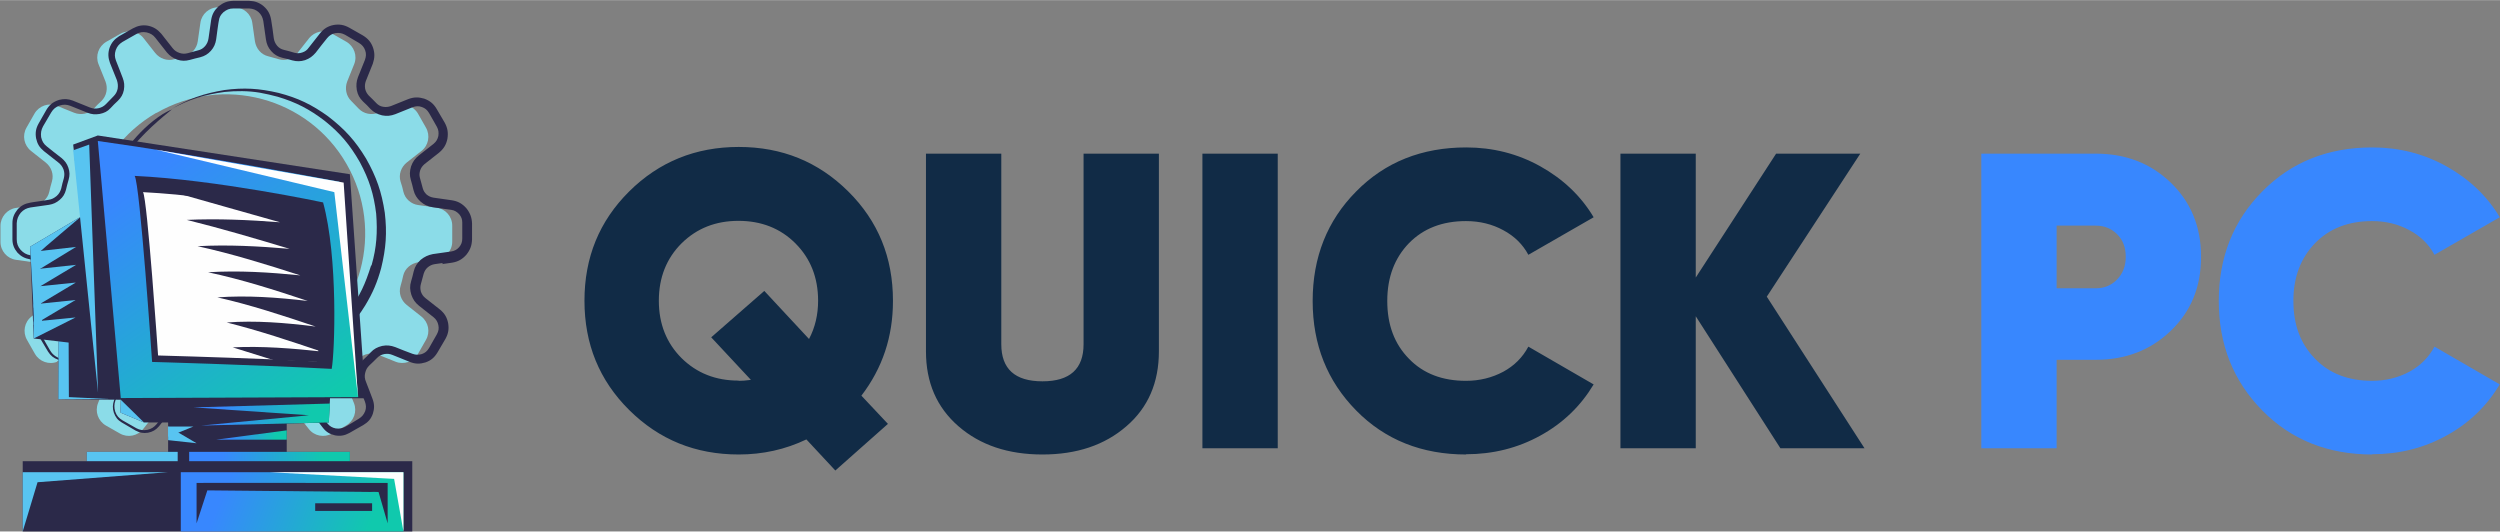 <?xml version="1.0" encoding="UTF-8"?>
<!DOCTYPE svg PUBLIC "-//W3C//DTD SVG 1.1//EN" "http://www.w3.org/Graphics/SVG/1.1/DTD/svg11.dtd">
<!-- Creator: CorelDRAW 2019 (64-Bit) -->
<svg xmlns="http://www.w3.org/2000/svg" xml:space="preserve" width="3.005in" height="0.639in" version="1.1" style="shape-rendering:geometricPrecision; text-rendering:geometricPrecision; image-rendering:optimizeQuality; fill-rule:evenodd; clip-rule:evenodd"
viewBox="0 0 104.54 22.22"
 xmlns:xlink="http://www.w3.org/1999/xlink"
 xmlns:xodm="http://www.corel.com/coreldraw/odm/2003">
 <rect x="0" y="0" width="104.54" height="22.22" fill="#808080" stroke="none"/>
 <defs>
  <style type="text/css">
   <![CDATA[
    .fil4 {fill:none}
    .fil2 {fill:#8BDCE8}
    .fil7 {fill:#FEFEFE;fill-rule:nonzero}
    .fil8 {fill:#58C4F1;fill-rule:nonzero}
    .fil5 {fill:#2B2949;fill-rule:nonzero}
    .fil3 {fill:#2B2949;fill-rule:nonzero}
    .fil0 {fill:#112B46;fill-rule:nonzero}
    .fil1 {fill:#3887FE;fill-rule:nonzero}
    .fil11 {fill:url(#id0);fill-rule:nonzero}
    .fil9 {fill:url(#id1);fill-rule:nonzero}
    .fil6 {fill:url(#id2);fill-rule:nonzero}
    .fil12 {fill:url(#id3);fill-rule:nonzero}
    .fil10 {fill:url(#id4);fill-rule:nonzero}
   ]]>
  </style>
  <linearGradient id="id0" gradientUnits="userSpaceOnUse" x1="9.31" y1="18.94" x2="13.55" y2="19.3">
   <stop offset="0" style="stop-opacity:1; stop-color:#3887FE"/>
   <stop offset="1" style="stop-opacity:1; stop-color:#10C9AD"/>
  </linearGradient>
  <linearGradient id="id1" gradientUnits="userSpaceOnUse" xlink:href="#id0" x1="9.29" y1="16.98" x2="12.89" y2="17.82">
  </linearGradient>
  <linearGradient id="id2" gradientUnits="userSpaceOnUse" xlink:href="#id0" x1="6.37" y1="7.24" x2="13.23" y2="16.99">
  </linearGradient>
  <linearGradient id="id3" gradientUnits="userSpaceOnUse" xlink:href="#id0" x1="9.51" y1="20.05" x2="15.38" y2="22.3">
  </linearGradient>
  <linearGradient id="id4" gradientUnits="userSpaceOnUse" xlink:href="#id0" x1="9.66" y1="18.04" x2="11.52" y2="18.39">
  </linearGradient>
 </defs>
 <g id="Layer_x0020_1">
  <g id="_2507315871504">
   <path class="fil0" d="M37.34 12.58c0,1.5 -0.44,2.81 -1.32,3.96l1.11 1.18 -2.2 1.95 -1.21 -1.3c-0.88,0.42 -1.82,0.63 -2.83,0.63 -1.81,0 -3.33,-0.62 -4.58,-1.86 -1.25,-1.24 -1.87,-2.76 -1.87,-4.57 0,-1.81 0.62,-3.33 1.87,-4.57 1.25,-1.24 2.78,-1.86 4.58,-1.86 1.81,0 3.33,0.62 4.58,1.86 1.25,1.24 1.87,2.76 1.87,4.57zm-6.45 3.34c0.13,0 0.3,-0.01 0.51,-0.04l-1.66 -1.78 2.22 -1.94 1.87 2.01c0.26,-0.49 0.38,-1.03 0.38,-1.6 0,-0.97 -0.32,-1.77 -0.95,-2.4 -0.63,-0.63 -1.43,-0.94 -2.38,-0.94 -0.95,0 -1.74,0.31 -2.38,0.94 -0.63,0.63 -0.95,1.43 -0.95,2.4 0,0.97 0.32,1.77 0.95,2.4 0.64,0.63 1.43,0.94 2.38,0.94zm16.21 1.9c-0.91,0.79 -2.08,1.18 -3.51,1.18 -1.43,0 -2.6,-0.39 -3.51,-1.18 -0.91,-0.79 -1.36,-1.83 -1.36,-3.13l0 -8.27 3.15 0 0 7.97c0,1.03 0.57,1.55 1.72,1.55 1.15,0 1.72,-0.52 1.72,-1.55l0 -7.97 3.15 0 0 8.27c0,1.3 -0.45,2.35 -1.36,3.13zm3.18 -11.4l3.15 0 0 12.32 -3.15 0 0 -12.32zm11.03 12.58c-1.85,0 -3.39,-0.61 -4.6,-1.84 -1.21,-1.23 -1.82,-2.75 -1.82,-4.58 0,-1.83 0.61,-3.36 1.82,-4.58 1.21,-1.23 2.75,-1.84 4.6,-1.84 1.11,0 2.15,0.26 3.1,0.79 0.95,0.53 1.7,1.24 2.23,2.13l-2.73 1.57c-0.23,-0.43 -0.58,-0.78 -1.05,-1.03 -0.46,-0.25 -0.98,-0.38 -1.56,-0.38 -0.99,0 -1.78,0.31 -2.38,0.92 -0.6,0.62 -0.91,1.42 -0.91,2.42 0,1 0.3,1.8 0.91,2.42 0.6,0.62 1.4,0.92 2.38,0.92 0.57,0 1.09,-0.13 1.56,-0.38 0.46,-0.25 0.81,-0.6 1.05,-1.05l2.73 1.58c-0.54,0.9 -1.28,1.62 -2.23,2.14 -0.94,0.52 -1.98,0.78 -3.11,0.78zm16.66 -0.26l-3.52 0 -3.54 -5.52 0 5.52 -3.15 0 0 -12.32 3.15 0 0 5.18 3.36 -5.18 3.52 0 -3.91 5.98 4.08 6.33z"/>
   <path class="fil1" d="M87.64 6.42c1.24,0 2.29,0.4 3.13,1.21 0.84,0.81 1.27,1.84 1.27,3.1 0,1.26 -0.42,2.29 -1.27,3.1 -0.84,0.81 -1.89,1.21 -3.13,1.21l-1.64 0 0 3.7 -3.15 0 0 -12.32 4.79 0zm0 5.63c0.35,0 0.65,-0.12 0.89,-0.37 0.24,-0.25 0.36,-0.56 0.36,-0.95 0,-0.39 -0.12,-0.7 -0.36,-0.94 -0.24,-0.24 -0.54,-0.36 -0.89,-0.36l-1.64 0 0 2.62 1.64 0zm11.56 6.95c-1.85,0 -3.39,-0.61 -4.6,-1.84 -1.21,-1.23 -1.82,-2.75 -1.82,-4.58 0,-1.83 0.61,-3.36 1.82,-4.58 1.21,-1.23 2.75,-1.84 4.6,-1.84 1.11,0 2.15,0.26 3.1,0.79 0.95,0.53 1.7,1.24 2.23,2.13l-2.73 1.57c-0.23,-0.43 -0.58,-0.78 -1.05,-1.03 -0.46,-0.25 -0.98,-0.38 -1.56,-0.38 -0.99,0 -1.78,0.31 -2.38,0.92 -0.6,0.62 -0.91,1.42 -0.91,2.42 0,1 0.3,1.8 0.91,2.42 0.6,0.62 1.4,0.92 2.38,0.92 0.57,0 1.09,-0.13 1.56,-0.38 0.46,-0.25 0.81,-0.6 1.05,-1.05l2.73 1.58c-0.54,0.9 -1.28,1.62 -2.23,2.14 -0.94,0.52 -1.98,0.78 -3.11,0.78z"/>
  </g>
  <g id="_2507315873776">
   <path class="fil2" d="M6.54 4.72c2.79,-1.61 6.35,-0.65 7.95,2.13 1.61,2.79 0.65,6.35 -2.13,7.95 -2.79,1.61 -6.35,0.65 -7.95,-2.13 -1.61,-2.79 -0.65,-6.35 2.13,-7.96zm-4.17 10.39l0.72 -0.29c0.28,-0.11 0.61,-0.05 0.82,0.17 0.1,0.11 0.21,0.21 0.31,0.32 0.22,0.21 0.28,0.54 0.17,0.82l-0.29 0.72c-0.14,0.35 -0,0.75 0.33,0.94l0.58 0.33c0.33,0.19 0.74,0.11 0.98,-0.19l0.48 -0.61c0.19,-0.24 0.5,-0.35 0.8,-0.26 0.14,0.04 0.28,0.08 0.43,0.11 0.3,0.07 0.51,0.33 0.56,0.63l0.11 0.77c0.05,0.37 0.37,0.65 0.75,0.65l0.67 0c0.38,0 0.7,-0.28 0.75,-0.65l0.11 -0.77c0.04,-0.3 0.26,-0.55 0.55,-0.62 0.14,-0.03 0.29,-0.07 0.43,-0.12 0.29,-0.09 0.61,0.02 0.8,0.26l0.48 0.61c0.23,0.3 0.65,0.38 0.98,0.19l0.58 -0.33c0.33,-0.19 0.47,-0.59 0.33,-0.94l-0.29 -0.72c-0.11,-0.28 -0.05,-0.61 0.17,-0.82 0.11,-0.1 0.21,-0.21 0.32,-0.31 0.21,-0.22 0.54,-0.28 0.82,-0.17l0.72 0.29c0.35,0.14 0.75,0 0.94,-0.33l0.33 -0.58c0.19,-0.33 0.11,-0.74 -0.19,-0.98l-0.61 -0.48c-0.24,-0.19 -0.35,-0.5 -0.26,-0.8 0.04,-0.14 0.08,-0.28 0.11,-0.43 0.07,-0.3 0.33,-0.51 0.63,-0.56l0.77 -0.11c0.37,-0.05 0.65,-0.37 0.65,-0.75l0 -0.67c0,-0.38 -0.28,-0.7 -0.65,-0.75l-0.77 -0.11c-0.3,-0.04 -0.55,-0.26 -0.62,-0.55 -0.03,-0.14 -0.07,-0.29 -0.12,-0.43 -0.09,-0.29 0.02,-0.61 0.26,-0.8l0.61 -0.48c0.3,-0.23 0.38,-0.65 0.19,-0.98l-0.33 -0.58c-0.19,-0.33 -0.59,-0.47 -0.94,-0.33l-0.72 0.29c-0.28,0.11 -0.61,0.05 -0.82,-0.17 -0.1,-0.11 -0.21,-0.21 -0.31,-0.32 -0.22,-0.21 -0.28,-0.54 -0.17,-0.82l0.29 -0.72c0.14,-0.35 0,-0.75 -0.33,-0.94l-0.58 -0.33c-0.33,-0.19 -0.74,-0.11 -0.98,0.19l-0.48 0.61c-0.19,0.24 -0.5,0.35 -0.79,0.26 -0.14,-0.04 -0.28,-0.08 -0.43,-0.12 -0.3,-0.07 -0.51,-0.32 -0.56,-0.63l-0.11 -0.77c-0.05,-0.37 -0.37,-0.65 -0.75,-0.65l-0.67 -0c-0.38,0 -0.7,0.28 -0.75,0.65l-0.11 0.77c-0.04,0.3 -0.26,0.55 -0.55,0.63 -0.14,0.03 -0.29,0.07 -0.43,0.12 -0.29,0.09 -0.61,-0.02 -0.8,-0.26l-0.48 -0.61c-0.23,-0.3 -0.65,-0.38 -0.98,-0.19l-0.58 0.33c-0.33,0.19 -0.47,0.59 -0.33,0.94l0.29 0.72c0.11,0.28 0.05,0.61 -0.17,0.82 -0.11,0.1 -0.22,0.21 -0.32,0.32 -0.21,0.22 -0.54,0.28 -0.82,0.17l-0.72 -0.29c-0.35,-0.14 -0.75,-0 -0.94,0.33l-0.33 0.58c-0.19,0.33 -0.11,0.74 0.19,0.98l0.61 0.48c0.24,0.19 0.35,0.5 0.26,0.8 -0.04,0.14 -0.08,0.28 -0.11,0.43 -0.07,0.3 -0.32,0.51 -0.62,0.56l-0.77 0.11c-0.37,0.05 -0.65,0.38 -0.65,0.75l-0 0.67c-0,0.38 0.28,0.7 0.65,0.75l0.77 0.11c0.3,0.04 0.55,0.26 0.63,0.55 0.03,0.14 0.07,0.29 0.12,0.43 0.09,0.29 -0.02,0.61 -0.26,0.8l-0.61 0.48c-0.3,0.23 -0.38,0.65 -0.19,0.98l0.33 0.58c0.19,0.33 0.59,0.47 0.94,0.33z"/>
   <g>
    <g>
     <path class="fil3" d="M15.54 11.1c-0,0 0,-0.01 0,-0.02 0.21,-0.74 0.25,-1.38 0.19,-2.15 -0.1,-0.82 -0.29,-1.42 -0.68,-2.15 -0.41,-0.72 -0.82,-1.21 -1.47,-1.73 -0.64,-0.49 -1.2,-0.78 -1.97,-1.01 -0.26,-0.07 -0.48,-0.12 -0.75,-0.17 -0.48,-0.08 -0.98,-0.08 -1.47,-0.03 -0.82,0.11 -1.49,0.31 -2.21,0.71 0.72,-0.44 1.37,-0.65 2.2,-0.79 0.82,-0.11 1.46,-0.07 2.27,0.12 0.81,0.21 1.39,0.49 2.07,0.98 0.69,0.53 1.14,1.02 1.59,1.77 0.43,0.76 0.65,1.39 0.78,2.26 0.1,0.84 0.05,1.49 -0.15,2.31 -0.16,0.59 -0.35,1.04 -0.67,1.57 -0.11,0.18 -0.22,0.34 -0.35,0.51 -0.54,0.69 -1.05,1.12 -1.81,1.57 -0.76,0.42 -1.4,0.63 -2.27,0.75 -0.83,0.09 -1.48,0.03 -2.29,-0.18 -0.8,-0.23 -1.38,-0.52 -2.05,-1.02 -0.68,-0.54 -1.11,-1.04 -1.55,-1.79 -0.42,-0.76 -0.62,-1.39 -0.74,-2.24 -0.08,-0.83 -0.03,-1.46 0.18,-2.27 0.23,-0.79 0.52,-1.37 1.01,-2.03 0.41,-0.51 0.85,-0.95 1.41,-1.31 0.1,-0.06 0.27,-0.15 0.38,-0.19 0.01,-0 -0.99,0.75 -1.66,1.59 -0.46,0.65 -0.72,1.21 -0.94,1.99 -0.19,0.77 -0.23,1.39 -0.14,2.18 0.02,0.12 0.03,0.23 0.06,0.34 0.14,0.68 0.33,1.19 0.68,1.79 0.43,0.7 0.85,1.18 1.5,1.68 0.64,0.46 1.19,0.73 1.96,0.94 0.77,0.19 1.38,0.23 2.16,0.14 0.81,-0.12 1.4,-0.32 2.11,-0.73 0.7,-0.42 1.17,-0.84 1.66,-1.48 0.49,-0.68 0.69,-1.13 0.94,-1.92z"/>
     <path class="fil3" d="M18.53 10.99c-0.12,0.02 -0.23,0.03 -0.35,0.05 -0.12,0.02 -0.2,0.06 -0.29,0.13 -0.09,0.08 -0.13,0.15 -0.17,0.26 -0.04,0.15 -0.08,0.29 -0.12,0.44 -0.03,0.11 -0.03,0.2 0,0.32 0.04,0.11 0.09,0.19 0.19,0.27 0.2,0.16 0.4,0.32 0.61,0.48 0.19,0.16 0.29,0.32 0.34,0.57 0.04,0.24 0.01,0.43 -0.11,0.65 -0,0.01 -0.31,0.52 -0.34,0.58 -0.13,0.21 -0.27,0.33 -0.5,0.41 -0.23,0.07 -0.42,0.07 -0.65,-0.02 -0.01,-0 -0.65,-0.26 -0.72,-0.29 -0.12,-0.05 -0.22,-0.06 -0.35,-0.04 -0.13,0.03 -0.21,0.07 -0.3,0.16 -0.11,0.11 -0.21,0.21 -0.33,0.32 -0.09,0.09 -0.14,0.18 -0.17,0.31 -0.03,0.13 -0.02,0.24 0.03,0.36 0.09,0.24 0.19,0.48 0.28,0.73 0.08,0.22 0.08,0.4 0.01,0.62 -0.08,0.22 -0.2,0.35 -0.4,0.47 -0.01,0.01 -0.52,0.29 -0.58,0.33 -0.2,0.11 -0.38,0.14 -0.6,0.1 -0.22,-0.05 -0.37,-0.14 -0.51,-0.32 -0.01,-0.01 -0.43,-0.55 -0.48,-0.62 -0.09,-0.11 -0.18,-0.18 -0.31,-0.23 -0.14,-0.04 -0.24,-0.05 -0.38,-0.01 -0.14,0.04 -0.29,0.08 -0.44,0.11 -0.14,0.04 -0.23,0.09 -0.33,0.2 -0.09,0.11 -0.14,0.21 -0.17,0.36 -0.04,0.26 -0.08,0.51 -0.12,0.77 -0.04,0.21 -0.12,0.36 -0.28,0.5 -0.17,0.13 -0.32,0.19 -0.54,0.2 -0.01,0 -0.6,-0.01 -0.67,-0.01 -0.21,-0.01 -0.37,-0.07 -0.53,-0.2 -0.15,-0.14 -0.23,-0.29 -0.27,-0.5 -0.01,-0.01 -0.09,-0.69 -0.1,-0.77 -0.02,-0.15 -0.07,-0.26 -0.17,-0.39 -0.1,-0.12 -0.21,-0.18 -0.36,-0.22 -0.14,-0.04 -0.29,-0.08 -0.43,-0.12 -0.01,-0 -0.03,-0.01 -0.04,-0.01 -0.14,-0.03 -0.25,-0.02 -0.39,0.02 -0.15,0.05 -0.25,0.12 -0.36,0.25 -0.16,0.2 -0.32,0.4 -0.48,0.61 -0.13,0.15 -0.26,0.23 -0.46,0.27 -0.2,0.03 -0.35,0 -0.52,-0.09 -0.01,-0 -0.52,-0.31 -0.58,-0.34 -0.17,-0.1 -0.26,-0.22 -0.33,-0.41 -0.06,-0.19 -0.05,-0.34 0.01,-0.52 0,-0.02 0.26,-0.65 0.29,-0.72 0.06,-0.16 0.07,-0.28 0.04,-0.45 -0.04,-0.16 -0.1,-0.28 -0.21,-0.4 -0.11,-0.1 -0.21,-0.21 -0.31,-0.32 -0.12,-0.12 -0.23,-0.19 -0.4,-0.22 -0.17,-0.03 -0.3,-0.02 -0.46,0.04 -0.24,0.09 -0.48,0.19 -0.72,0.28 0.24,-0.1 0.48,-0.2 0.72,-0.3 0.16,-0.06 0.3,-0.08 0.47,-0.05 0.17,0.04 0.29,0.1 0.42,0.22 0.1,0.11 0.21,0.21 0.31,0.31 0.13,0.12 0.19,0.24 0.23,0.41 0.03,0.17 0.02,0.31 -0.04,0.47 -0.09,0.24 -0.19,0.48 -0.28,0.73 -0.06,0.17 -0.06,0.31 -0.01,0.48 0.06,0.17 0.15,0.27 0.3,0.36 0.01,0.01 0.52,0.3 0.58,0.33 0.15,0.08 0.29,0.1 0.46,0.07 0.17,-0.04 0.28,-0.11 0.39,-0.24 0.01,-0.01 0.43,-0.55 0.47,-0.61 0.12,-0.14 0.23,-0.23 0.41,-0.29 0.18,-0.06 0.32,-0.06 0.5,-0.01 0.14,0.04 0.28,0.08 0.42,0.11 0.18,0.05 0.31,0.12 0.44,0.26 0.12,0.14 0.18,0.28 0.22,0.46 0.04,0.26 0.08,0.51 0.12,0.77 0.03,0.16 0.09,0.27 0.21,0.38 0.13,0.1 0.25,0.15 0.41,0.15 0.01,0 0.6,-0 0.67,-0 0.16,-0.01 0.28,-0.05 0.4,-0.15 0.12,-0.11 0.18,-0.22 0.2,-0.38 0.01,-0.01 0.1,-0.69 0.11,-0.77 0.03,-0.19 0.09,-0.33 0.22,-0.48 0.13,-0.15 0.26,-0.23 0.45,-0.28 0.14,-0.04 0.28,-0.07 0.42,-0.12 0.19,-0.05 0.35,-0.05 0.54,0.01 0.19,0.07 0.31,0.15 0.44,0.31 0.16,0.2 0.32,0.41 0.49,0.61 0.1,0.12 0.2,0.18 0.35,0.21 0.15,0.02 0.27,0 0.4,-0.07 0.01,-0 0.52,-0.3 0.57,-0.34 0.13,-0.08 0.2,-0.17 0.26,-0.31 0.05,-0.14 0.04,-0.26 -0.01,-0.4 -0,-0.02 -0.26,-0.65 -0.29,-0.72 -0.07,-0.19 -0.09,-0.35 -0.05,-0.55 0.04,-0.2 0.12,-0.34 0.27,-0.48 0.11,-0.1 0.21,-0.2 0.31,-0.31 0.14,-0.15 0.28,-0.22 0.48,-0.27 0.2,-0.04 0.36,-0.02 0.55,0.05 0.24,0.1 0.48,0.19 0.72,0.28 0.14,0.05 0.25,0.05 0.39,0.01 0.14,-0.05 0.22,-0.12 0.3,-0.25 0.01,-0.01 0.3,-0.52 0.33,-0.58 0.07,-0.13 0.09,-0.24 0.06,-0.38 -0.03,-0.14 -0.09,-0.24 -0.2,-0.33 -0.01,-0.01 -0.55,-0.43 -0.61,-0.48 -0.16,-0.13 -0.25,-0.26 -0.32,-0.46 -0.06,-0.2 -0.07,-0.36 -0.01,-0.56 0.04,-0.14 0.08,-0.28 0.11,-0.42 0.05,-0.2 0.14,-0.34 0.29,-0.48 0.16,-0.13 0.31,-0.2 0.51,-0.24 0.26,-0.04 0.51,-0.07 0.77,-0.11 0.14,-0.02 0.24,-0.08 0.33,-0.18 0.09,-0.11 0.13,-0.21 0.13,-0.36 0,-0.01 -0,-0.6 -0,-0.67 -0,-0.14 -0.04,-0.24 -0.13,-0.35 -0.1,-0.1 -0.19,-0.16 -0.33,-0.18 -0,-0 -0.26,-0.04 -0.29,-0.04 -0.16,-0.02 -0.32,-0.05 -0.49,-0.07 -0.2,-0.03 -0.35,-0.1 -0.51,-0.24 -0.15,-0.14 -0.24,-0.28 -0.29,-0.48 -0.03,-0.14 -0.07,-0.28 -0.11,-0.42 -0.06,-0.2 -0.05,-0.37 0.01,-0.57 0.07,-0.2 0.17,-0.33 0.33,-0.46 0.2,-0.16 0.41,-0.32 0.61,-0.48 0.11,-0.09 0.17,-0.19 0.2,-0.33 0.02,-0.14 0.01,-0.25 -0.06,-0.38 -0,-0.01 -0.3,-0.52 -0.33,-0.58 -0.08,-0.13 -0.16,-0.2 -0.3,-0.25 -0.14,-0.05 -0.25,-0.04 -0.39,0.01 -0.01,0 -0.65,0.26 -0.72,0.29 -0.19,0.07 -0.35,0.09 -0.55,0.05 -0.2,-0.05 -0.34,-0.12 -0.49,-0.27 -0.1,-0.11 -0.2,-0.21 -0.31,-0.31 -0.15,-0.15 -0.22,-0.28 -0.26,-0.48 -0.03,-0.2 -0.02,-0.35 0.05,-0.54 0.1,-0.24 0.19,-0.48 0.29,-0.72 0.05,-0.14 0.06,-0.26 0.01,-0.4 -0.05,-0.14 -0.13,-0.23 -0.26,-0.31 -0.01,-0.01 -0.52,-0.3 -0.58,-0.34 -0.13,-0.07 -0.25,-0.09 -0.4,-0.07 -0.15,0.03 -0.25,0.09 -0.35,0.21 -0.01,0.01 -0.44,0.55 -0.48,0.61 -0.13,0.15 -0.25,0.24 -0.44,0.31 -0.19,0.06 -0.35,0.06 -0.54,0.01 -0.14,-0.04 -0.28,-0.08 -0.42,-0.11 -0.19,-0.05 -0.33,-0.13 -0.46,-0.28 -0.13,-0.15 -0.19,-0.29 -0.22,-0.49 -0.04,-0.26 -0.07,-0.51 -0.11,-0.77 -0.03,-0.15 -0.08,-0.26 -0.2,-0.37 -0.12,-0.1 -0.23,-0.14 -0.39,-0.15 -0.01,-0 -0.6,-0 -0.67,-0 -0.16,0 -0.27,0.05 -0.4,0.15 -0.12,0.11 -0.18,0.21 -0.2,0.37 -0.01,0.01 -0.1,0.69 -0.11,0.77 -0.03,0.19 -0.09,0.33 -0.22,0.48 -0.13,0.14 -0.26,0.22 -0.45,0.27 -0.14,0.03 -0.28,0.07 -0.43,0.11 -0.19,0.05 -0.34,0.05 -0.53,-0.01 -0.18,-0.07 -0.3,-0.15 -0.43,-0.3 -0.16,-0.2 -0.32,-0.41 -0.48,-0.61 -0.1,-0.13 -0.21,-0.19 -0.37,-0.23 -0.16,-0.03 -0.29,-0.01 -0.43,0.07 -0.01,0 -0.52,0.3 -0.58,0.33 -0.14,0.09 -0.22,0.18 -0.28,0.34 -0.05,0.16 -0.05,0.28 0.01,0.44 0,0.01 0.26,0.65 0.28,0.72 0.07,0.18 0.08,0.32 0.05,0.51 -0.04,0.19 -0.11,0.31 -0.25,0.45 -0.11,0.1 -0.21,0.2 -0.31,0.31 -0.13,0.14 -0.26,0.2 -0.45,0.24 -0.19,0.03 -0.33,0.02 -0.51,-0.05 -0.24,-0.1 -0.48,-0.19 -0.72,-0.29 -0.16,-0.06 -0.29,-0.06 -0.45,-0.01 -0.16,0.06 -0.26,0.14 -0.35,0.29 -0.01,0.01 -0.3,0.52 -0.34,0.58 -0.08,0.15 -0.1,0.28 -0.08,0.45 0.04,0.17 0.1,0.28 0.24,0.39 0.01,0.01 0.55,0.44 0.61,0.48 0.14,0.12 0.23,0.23 0.29,0.41 0.06,0.18 0.06,0.32 0.01,0.5 -0.04,0.14 -0.08,0.28 -0.11,0.42 -0.05,0.18 -0.12,0.3 -0.26,0.42 -0.14,0.12 -0.27,0.18 -0.45,0.21 -0.26,0.04 -0.51,0.07 -0.77,0.11 -0.17,0.03 -0.29,0.09 -0.41,0.22 -0.11,0.14 -0.16,0.26 -0.17,0.44 -0,0.01 -0,0.6 -0,0.67 0,0.18 0.05,0.31 0.16,0.44 0.12,0.13 0.24,0.2 0.41,0.23 0.01,0.01 0.69,0.1 0.77,0.11 0.18,0.03 0.3,0.09 0.44,0.2 0.13,0.12 0.2,0.24 0.25,0.41 0.03,0.14 0.07,0.29 0.11,0.43 0.05,0.17 0.04,0.31 -0.01,0.48 -0.06,0.17 -0.14,0.28 -0.28,0.39 -0.2,0.16 -0.41,0.32 -0.61,0.48 -0.14,0.12 -0.22,0.24 -0.26,0.41 -0.03,0.18 -0.01,0.32 0.08,0.48 0,0.01 0.29,0.51 0.33,0.58 0.03,0.06 0.07,0.1 0.11,0.15 0.08,0.08 0.16,0.13 0.26,0.18 0.19,0.06 0.32,0.07 0.51,0.02 0.04,-0.01 -0.14,0.13 -0.53,0.05 -0.2,-0.07 -0.32,-0.17 -0.43,-0.34 -0.01,-0.01 -0.31,-0.52 -0.34,-0.57 -0.1,-0.19 -0.13,-0.35 -0.1,-0.56 0.04,-0.21 0.13,-0.35 0.29,-0.49 0.01,-0.01 0.55,-0.44 0.61,-0.49 0.11,-0.09 0.18,-0.19 0.23,-0.33 0.04,-0.14 0.04,-0.25 0,-0.39 -0.04,-0.14 -0.08,-0.29 -0.12,-0.43 -0.04,-0.14 -0.1,-0.23 -0.2,-0.33 -0.11,-0.09 -0.21,-0.14 -0.35,-0.16 -0.26,-0.03 -0.51,-0.07 -0.77,-0.11 -0.22,-0.04 -0.38,-0.12 -0.53,-0.28 -0.14,-0.17 -0.21,-0.34 -0.21,-0.56 -0,-0.01 -0,-0.6 -0,-0.67 0,-0.23 0.07,-0.39 0.21,-0.57 0.15,-0.17 0.31,-0.25 0.53,-0.29 0.01,-0.01 0.7,-0.1 0.77,-0.12 0.14,-0.02 0.23,-0.07 0.34,-0.16 0.1,-0.09 0.15,-0.18 0.19,-0.31 0.03,-0.15 0.07,-0.29 0.11,-0.43 0.03,-0.13 0.03,-0.23 -0.01,-0.36 -0.05,-0.13 -0.11,-0.21 -0.22,-0.3 -0.2,-0.16 -0.41,-0.32 -0.61,-0.48 -0.18,-0.15 -0.27,-0.3 -0.32,-0.53 -0.04,-0.23 -0.01,-0.41 0.1,-0.61 0,-0.01 0.3,-0.52 0.33,-0.58 0.12,-0.2 0.26,-0.32 0.48,-0.4 0,-0 0.06,-0.02 0.06,-0.02 0.2,-0.05 0.37,-0.04 0.56,0.03 0.01,0 0.65,0.26 0.72,0.29 0.13,0.05 0.23,0.06 0.36,0.03 0.13,-0.03 0.22,-0.08 0.31,-0.17 0.11,-0.11 0.21,-0.22 0.32,-0.33 0.09,-0.09 0.14,-0.18 0.17,-0.31 0.02,-0.13 0.01,-0.23 -0.03,-0.36 -0.1,-0.24 -0.19,-0.48 -0.29,-0.72 -0.08,-0.22 -0.09,-0.41 -0.02,-0.63 0.08,-0.22 0.2,-0.36 0.4,-0.49 0.01,-0.01 0.52,-0.3 0.58,-0.33 0.21,-0.11 0.39,-0.15 0.63,-0.11 0.23,0.05 0.39,0.15 0.55,0.33 0.01,0.01 0.43,0.55 0.48,0.61 0.08,0.1 0.17,0.16 0.29,0.2 0.12,0.04 0.22,0.04 0.34,0.01 0.15,-0.04 0.29,-0.08 0.44,-0.12 0.12,-0.03 0.2,-0.08 0.29,-0.18 0.08,-0.1 0.12,-0.19 0.14,-0.32 0.04,-0.26 0.07,-0.51 0.11,-0.77 0.04,-0.24 0.13,-0.4 0.31,-0.57 0.19,-0.15 0.36,-0.22 0.61,-0.23 0.01,-0 0.6,-0 0.67,-0 0.24,0.01 0.42,0.07 0.61,0.23 0.18,0.16 0.27,0.33 0.31,0.57 0.01,0.01 0.1,0.69 0.11,0.77 0.02,0.12 0.06,0.21 0.14,0.31 0.08,0.09 0.16,0.14 0.28,0.17 0.15,0.04 0.29,0.07 0.44,0.12 0.12,0.03 0.21,0.03 0.33,-0.01 0.12,-0.04 0.2,-0.1 0.27,-0.2 0.16,-0.2 0.32,-0.41 0.48,-0.61 0.16,-0.19 0.32,-0.29 0.56,-0.34 0.24,-0.04 0.43,-0.01 0.65,0.11 0.01,0 0.52,0.3 0.58,0.33 0.21,0.13 0.34,0.28 0.42,0.51 0.08,0.24 0.07,0.43 -0.01,0.67 -0,0.01 -0.26,0.65 -0.29,0.72 -0.04,0.11 -0.05,0.21 -0.03,0.33 0.03,0.12 0.07,0.19 0.15,0.28 0.11,0.11 0.22,0.21 0.32,0.32 0.08,0.08 0.16,0.13 0.28,0.15 0.12,0.02 0.21,0.01 0.33,-0.03 0.24,-0.1 0.48,-0.19 0.72,-0.29 0.24,-0.09 0.43,-0.09 0.67,-0.02 0.24,0.09 0.39,0.21 0.52,0.43 0.01,0.01 0.3,0.52 0.34,0.58 0.12,0.22 0.15,0.42 0.11,0.67 -0.05,0.25 -0.16,0.42 -0.35,0.58 -0.01,0.01 -0.55,0.43 -0.61,0.48 -0.09,0.08 -0.14,0.15 -0.18,0.26 -0.03,0.11 -0.04,0.2 -0.01,0.31 0.04,0.15 0.08,0.29 0.12,0.44 0.03,0.11 0.08,0.18 0.16,0.26 0.09,0.07 0.17,0.11 0.29,0.13 0.26,0.04 0.51,0.07 0.77,0.11 0.25,0.04 0.43,0.14 0.6,0.33 0.16,0.2 0.23,0.39 0.24,0.64 0,0.01 0,0.6 0,0.67 -0.01,0.26 -0.08,0.44 -0.24,0.64 -0.17,0.19 -0.35,0.29 -0.6,0.33 -0.01,0 -0.37,0.05 -0.42,0.06z"/>
    </g>
   </g>
   <path class="fil4" d="M7.21 4.58c2.79,-1.61 6.35,-0.65 7.96,2.13 1.61,2.79 0.65,6.35 -2.13,7.95 -2.79,1.61 -6.35,0.65 -7.96,-2.13 -1.61,-2.79 -0.65,-6.35 2.13,-7.96zm-4.17 10.39l0.72 -0.29c0.28,-0.11 0.61,-0.05 0.82,0.17 0.1,0.11 0.21,0.21 0.31,0.32 0.22,0.21 0.28,0.54 0.17,0.82l-0.29 0.72c-0.14,0.35 -0,0.75 0.33,0.94l0.58 0.33c0.33,0.19 0.74,0.11 0.98,-0.19l0.48 -0.61c0.19,-0.24 0.5,-0.35 0.8,-0.26 0.14,0.04 0.28,0.08 0.43,0.11 0.3,0.07 0.51,0.33 0.56,0.63l0.11 0.77c0.05,0.37 0.37,0.65 0.75,0.65l0.67 0c0.38,-0 0.7,-0.28 0.75,-0.65l0.11 -0.77c0.04,-0.3 0.26,-0.55 0.55,-0.62 0.14,-0.03 0.29,-0.07 0.43,-0.12 0.29,-0.09 0.61,0.02 0.8,0.26l0.48 0.61c0.23,0.3 0.65,0.38 0.98,0.19l0.58 -0.33c0.33,-0.19 0.47,-0.59 0.33,-0.94l-0.29 -0.72c-0.11,-0.28 -0.05,-0.61 0.17,-0.82 0.11,-0.1 0.21,-0.21 0.32,-0.31 0.21,-0.22 0.54,-0.28 0.82,-0.17l0.72 0.29c0.35,0.14 0.75,0 0.94,-0.33l0.33 -0.58c0.19,-0.33 0.11,-0.74 -0.19,-0.98l-0.61 -0.48c-0.24,-0.19 -0.35,-0.5 -0.26,-0.8 0.04,-0.14 0.08,-0.28 0.11,-0.43 0.07,-0.3 0.33,-0.51 0.63,-0.56l0.77 -0.11c0.37,-0.05 0.65,-0.37 0.65,-0.75l0 -0.67c0,-0.38 -0.28,-0.7 -0.65,-0.75l-0.77 -0.11c-0.3,-0.04 -0.55,-0.26 -0.62,-0.55 -0.03,-0.14 -0.07,-0.29 -0.12,-0.43 -0.09,-0.29 0.02,-0.61 0.26,-0.8l0.61 -0.48c0.3,-0.23 0.38,-0.65 0.19,-0.98l-0.33 -0.58c-0.19,-0.33 -0.59,-0.47 -0.94,-0.33l-0.72 0.29c-0.28,0.11 -0.61,0.05 -0.82,-0.17 -0.1,-0.11 -0.21,-0.21 -0.31,-0.32 -0.22,-0.21 -0.28,-0.54 -0.17,-0.82l0.29 -0.72c0.14,-0.35 0,-0.75 -0.33,-0.94l-0.58 -0.33c-0.33,-0.19 -0.74,-0.11 -0.98,0.19l-0.48 0.61c-0.19,0.24 -0.5,0.35 -0.79,0.26 -0.14,-0.04 -0.29,-0.08 -0.43,-0.11 -0.3,-0.07 -0.51,-0.32 -0.56,-0.63l-0.11 -0.77c-0.05,-0.37 -0.37,-0.65 -0.75,-0.65l-0.67 -0c-0.38,0 -0.7,0.28 -0.75,0.65l-0.11 0.77c-0.04,0.3 -0.26,0.55 -0.55,0.63 -0.14,0.03 -0.29,0.07 -0.43,0.12 -0.29,0.09 -0.61,-0.02 -0.8,-0.26l-0.48 -0.61c-0.23,-0.3 -0.65,-0.38 -0.98,-0.19l-0.58 0.33c-0.33,0.19 -0.47,0.59 -0.33,0.94l0.29 0.72c0.11,0.28 0.05,0.61 -0.17,0.82 -0.11,0.1 -0.22,0.21 -0.32,0.32 -0.21,0.22 -0.54,0.28 -0.82,0.17l-0.72 -0.29c-0.35,-0.14 -0.75,-0 -0.94,0.33l-0.33 0.58c-0.19,0.33 -0.11,0.74 0.19,0.98l0.61 0.48c0.24,0.19 0.35,0.5 0.26,0.8 -0.04,0.14 -0.08,0.28 -0.11,0.43 -0.07,0.3 -0.32,0.51 -0.62,0.56l-0.77 0.11c-0.37,0.05 -0.65,0.38 -0.65,0.75l0 0.67c-0,0.38 0.28,0.7 0.65,0.75l0.77 0.11c0.3,0.04 0.55,0.26 0.63,0.55 0.03,0.14 0.07,0.29 0.12,0.43 0.09,0.29 -0.02,0.61 -0.26,0.8l-0.61 0.48c-0.3,0.23 -0.38,0.65 -0.19,0.98l0.33 0.58c0.19,0.33 0.59,0.47 0.94,0.33z"/>
   <g>
    <polygon class="fil5" points="0.95,22.22 17.24,22.22 17.24,19.28 14.63,19.28 14.63,18.89 11.99,18.89 11.99,17.71 13.75,17.66 13.8,16.65 15.28,16.65 14.63,7.28 4.09,5.66 3.06,6.04 3.39,9.05 1.26,10.31 1.41,14.15 2.45,14.27 2.44,16.69 5.05,16.71 5.04,17.25 6.02,17.66 7.03,17.66 7.03,18.89 3.63,18.89 3.63,19.28 0.95,19.28 "/>
    <path class="fil6" d="M6.36 15.13c0,0 -0.51,-7.49 -0.73,-7.78 3.43,0.16 7.88,1.11 7.88,1.11 0.63,2.29 0.49,6.27 0.36,6.96 -3.46,-0.18 -7.51,-0.29 -7.51,-0.29zm7.81 -7.54c0,0 -5.95,-1.13 -10.08,-1.7l0.96 10.75 9.93 -0.04 -0.8 -9.02z"/>
    <path class="fil7" d="M13.31 14.64l-0 0.06c-0.01,0.19 -0.03,0.33 -0.05,0.41 -0.63,-0.03 -1.28,-0.06 -1.92,-0.09 -2.47,-0.1 -4.73,-0.16 -4.73,-0.16 0,0 -0.45,-6.57 -0.63,-6.83 0.44,0.02 0.9,0.06 1.37,0.1 0,0 0,0 0,0 2.73,0.27 5.59,0.88 5.59,0.88 0.47,1.7 0.46,4.46 0.38,5.63z"/>
    <path class="fil5" d="M9.73 14.52c1.22,-0.06 2.49,0.04 3.77,0.18 -0.02,0.2 -0.03,0.35 -0.05,0.44 -0.66,-0.03 -1.35,-0.06 -2.02,-0.09 -0.57,-0.18 -1.13,-0.35 -1.7,-0.53z"/>
    <path class="fil5" d="M13.45 14.7c-1.33,-0.45 -2.65,-0.89 -3.97,-1.22 1.19,-0.09 2.45,0.01 3.72,0.17 -1.37,-0.46 -2.73,-0.91 -4.11,-1.22 1.23,-0.09 2.5,0 3.78,0.15 -1.38,-0.46 -2.76,-0.9 -4.17,-1.2 1.27,-0.08 2.56,0 3.86,0.13 -1.43,-0.46 -2.84,-0.9 -4.3,-1.22 1.27,-0.07 2.55,-0 3.85,0.11 -1.43,-0.43 -2.85,-0.85 -4.3,-1.21 1.28,-0.06 2.59,-0 3.9,0.1 -1.44,-0.41 -2.88,-0.81 -4.31,-1.22 2.78,0.27 5.69,0.89 5.69,0.89 0.48,1.73 0.47,4.54 0.38,5.73z"/>
    <polygon class="fil8" points="3.73,6.04 3.06,6.28 4.1,16.42 "/>
    <polygon class="fil9" points="13.8,16.87 8.09,17.03 12.92,17.36 8.41,17.79 13.75,17.66 "/>
    <polygon class="fil8" points="5.05,16.71 5.04,17.25 6.02,17.66 "/>
    <polygon class="fil8" points="2.45,14.27 2.44,16.69 4.54,16.68 2.88,16.6 2.87,14.32 "/>
    <path class="fil8" d="M3.39 9.05l-2.13 1.26 0.2 3.58 0.32 -0.04c0,0 -0.14,-2.27 -0.13,-3.3 0,-0.05 1.83,-1.56 1.74,-1.51z"/>
    <polygon class="fil8" points="1.41,10.52 3.18,10.32 1.41,11.4 "/>
    <polygon class="fil8" points="1.41,11.26 3.18,11.07 1.41,12.13 "/>
    <polygon class="fil8" points="1.41,11.99 3.17,11.81 1.41,12.86 "/>
    <polygon class="fil8" points="1.41,12.72 3.16,12.54 1.41,13.58 "/>
    <polygon class="fil8" points="1.41,13.44 1.41,14.15 3.16,13.27 "/>
    <polygon class="fil7" points="6.5,6.25 13.98,8.03 14.97,16.61 14.37,7.63 "/>
    <polygon class="fil10" points="11.99,17.99 9.04,18.38 11.99,18.38 "/>
    <polygon class="fil8" points="7.03,17.83 7.03,18.4 8.22,18.53 "/>
    <polygon class="fil8" points="7.03,17.83 8.09,17.83 7.03,18.26 "/>
    <polygon class="fil8" points="3.63,19.28 7.43,19.28 7.43,18.89 3.63,18.89 "/>
    <polygon class="fil11" points="7.91,19.28 14.63,19.28 14.63,18.89 7.91,18.89 "/>
    <polygon class="fil12" points="7.56,22.22 16.87,22.22 16.87,19.74 7.56,19.74 "/>
    <polygon class="fil7" points="16.87,22.22 16.87,19.74 11.27,19.74 16.48,20.02 "/>
    <polygon class="fil8" points="7.03,19.74 0.95,19.74 0.95,22.22 1.57,20.16 "/>
    <polygon class="fil5" points="8.49,20.19 16.21,20.19 16.21,21.88 15.83,20.57 "/>
    <polygon class="fil5" points="13.18,21.36 15.56,21.36 15.56,21.04 13.18,21.04 "/>
    <polygon class="fil5" points="8.22,20.19 8.22,21.88 8.67,20.5 15.83,20.57 12.77,20.19 "/>
   </g>
  </g>
 </g>
</svg>
